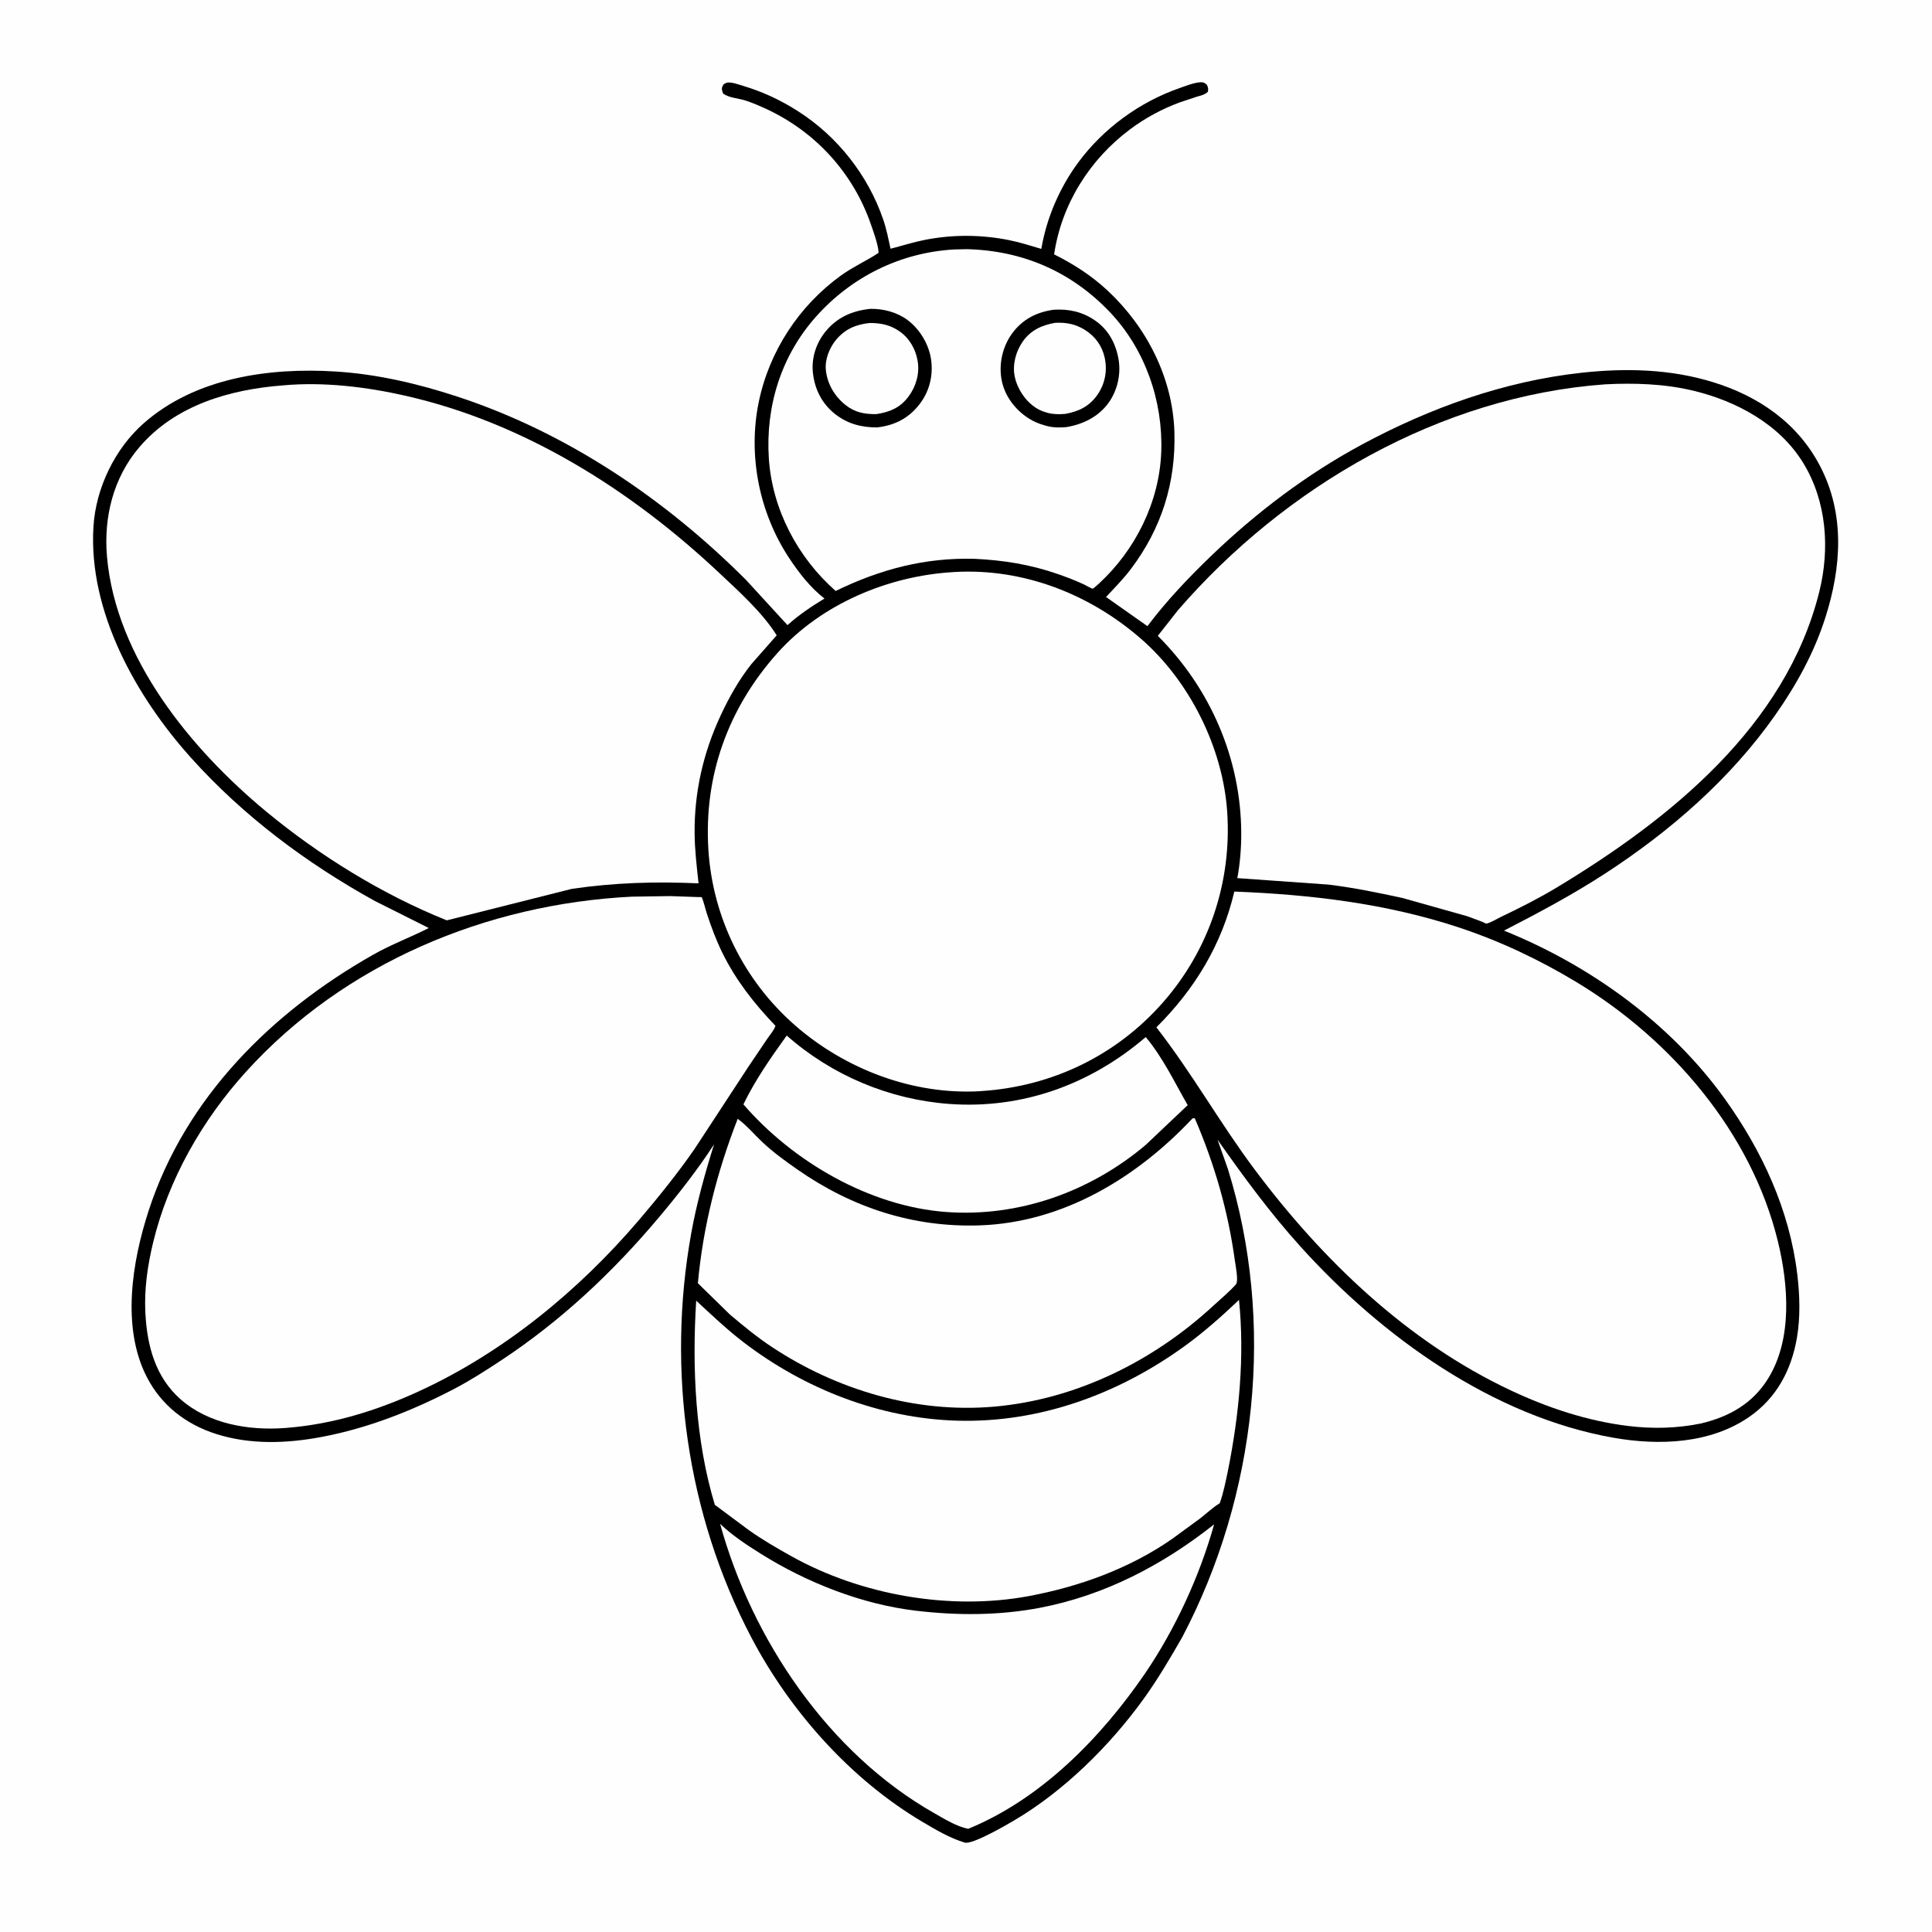 <svg version="1.1" xmlns="http://www.w3.org/2000/svg" style="display: block;" viewBox="0 0 2048 2048" width="1024" height="1024">
<path transform="translate(0,0)" fill="rgb(254,254,254)" d="M -0 -0 L 2048 0 L 2048 2048 L -0 2048 L -0 -0 z"/>
<path transform="translate(0,0)" fill="rgb(0,0,0)" d="M 770.901 87.5 C 776.279 87.047 782.377 89.419 787.5 90.948 C 808.538 97.229 827.49 106.109 846 117.926 C 887.832 144.63 920.059 185.675 936.21 232.568 C 939.677 242.632 941.738 253.286 944.032 263.668 C 956.114 260.582 967.935 256.742 980.189 254.32 C 1009.68 248.493 1039.62 248.629 1069.11 254.431 C 1080.84 256.739 1092.38 260.444 1103.84 263.84 C 1109.41 230.93 1123.3 198.787 1143.18 171.937 C 1169.71 136.11 1208.05 108.145 1250.05 93.5 C 1256.93 91.101 1265.66 87.508 1273 87.167 C 1275.8 87.037 1277.19 88.06 1279.26 89.76 C 1280.78 93.096 1280.96 93.495 1280.41 97.328 C 1277.22 100.5 1272.83 101.222 1268.64 102.524 L 1250.28 108.65 C 1231.6 115.577 1213.97 125.115 1198 137.029 C 1155.13 169.002 1125.19 216.545 1117.42 269.659 C 1138.11 279.988 1157.04 292.131 1174.01 307.944 C 1215.44 346.537 1243.16 400.537 1244.91 457.784 C 1246.55 511.579 1231.35 560.032 1198.81 603.13 C 1190.85 613.676 1181.45 623.202 1172.43 632.843 L 1216.33 663.737 C 1236.52 636.922 1260.25 611.94 1284.42 588.747 C 1332.08 543.009 1385.54 502.531 1443.81 471.176 C 1516.2 432.216 1594.59 404.079 1676.6 395.124 C 1723.21 390.033 1770.38 391.143 1815.5 404.987 C 1864.15 419.914 1905.59 448.289 1929.45 494.249 C 1955.87 545.126 1951.99 601.186 1935.01 654.5 C 1923.05 692.03 1904.37 725.861 1881.82 758 C 1834.51 825.448 1770.7 880.962 1701.86 925.761 C 1667.1 948.383 1631.1 967.524 1594.28 986.49 C 1685.27 1023.14 1770.82 1084.61 1828.38 1164.86 C 1868.01 1220.12 1896.95 1282.6 1905.18 1350.69 C 1907.84 1372.72 1908.58 1396.29 1904.79 1418.24 C 1898.93 1452.18 1883.44 1481.59 1854.7 1501.66 C 1813.31 1530.56 1758.59 1532.58 1710.34 1524.07 C 1581.98 1501.41 1464.53 1416.61 1378.69 1321.55 C 1346.37 1285.76 1318.28 1247.5 1290.61 1208.07 L 1301.58 1239.03 C 1352.13 1401.83 1332.37 1585.07 1253.21 1735.48 C 1240.29 1758.06 1227.22 1780.24 1211.96 1801.36 C 1176.27 1850.75 1127.63 1898.8 1074.91 1929.8 C 1066.31 1934.86 1030.71 1955.59 1022.67 1953.22 C 1007.15 1948.64 991.748 1939.49 977.893 1931.29 C 901.569 1886.09 837.31 1813.74 796.279 1735.45 C 727.896 1604.98 706.679 1452.39 732.671 1307.64 C 738.401 1275.72 747.23 1244.03 756.912 1213.08 C 739.571 1239.85 719.285 1265.7 698.777 1290.12 C 649.635 1348.62 594.594 1400.28 530.732 1442.39 C 514.448 1453.13 498.033 1463.66 480.709 1472.67 C 436.611 1495.6 389.946 1513.97 341 1523.21 C 303.964 1530.2 265.283 1531.62 229 1520.04 C 197.125 1509.86 170.985 1489.71 155.564 1459.61 C 128.476 1406.73 140.134 1336.87 157.666 1283.06 C 196.699 1163.24 288.497 1072.56 396.022 1011.77 C 415.023 1001.02 435.212 993.577 454.52 983.75 L 397.196 955.002 C 324.846 914.997 257.839 864.924 202.494 803.306 C 144.077 738.268 93.425 647.934 99.079 558.007 C 101.633 517.38 121.743 475.684 152.219 448.795 C 207.077 400.393 285.2 389.419 355.846 393.819 C 399.877 396.562 443.431 406.794 485.24 420.552 C 601.122 458.684 704.785 528.743 790.714 614.635 L 834.772 662.676 C 846.69 651.841 860.278 642.81 874.009 634.459 C 859.188 623.203 846.661 606.911 836.471 591.481 C 804.662 543.315 792.623 482.482 804.372 425.868 C 815.529 372.106 847.18 323.92 891.719 291.863 C 904.384 282.747 918.287 276.634 931.194 268.121 C 931.271 267.272 931.343 266.878 931.218 265.945 C 929.979 256.738 926.234 246.653 923.208 237.887 C 904.42 183.456 864.636 139.828 812.414 115.547 C 805.233 112.208 797.916 109.087 790.392 106.6 C 783.107 104.192 772.524 103.815 766.5 99.116 C 765.569 96.528 764.64 94.238 765.82 91.5 C 767.024 88.71 768.264 88.581 770.901 87.5 z"/>
<path transform="translate(0,0)" fill="rgb(254,254,254)" d="M 833.975 1097.72 C 881.669 1139.88 942.685 1165.55 1006.2 1170.21 C 1083.7 1175.9 1155.97 1149.57 1214.52 1099.33 C 1232.75 1121.1 1244.96 1147.07 1259 1171.51 L 1214.3 1213.82 C 1155.45 1263.47 1079.65 1290.48 1002.63 1284.73 C 921.892 1278.7 840.563 1231.5 788.05 1170.66 C 800.554 1144.78 817.231 1121 833.975 1097.72 z"/>
<path transform="translate(0,0)" fill="rgb(254,254,254)" d="M 763.339 1615.35 C 776.608 1627.89 791.159 1637.46 806.556 1647.1 C 855.472 1677.72 913.649 1700.67 971.113 1707.45 C 1014.82 1712.61 1059.13 1712.59 1102.48 1704.31 C 1171 1691.21 1232.71 1658.9 1287.01 1615.87 C 1271.7 1670.72 1245.83 1726.83 1213.82 1773.89 C 1167.18 1841.96 1103.93 1906.8 1026.35 1938.63 C 1013.91 1936.18 1001.02 1928.09 990.064 1921.87 C 878.211 1858.33 797.093 1737.88 763.339 1615.35 z"/>
<path transform="translate(0,0)" fill="rgb(254,254,254)" d="M 1264.15 1185.5 C 1264.94 1185.37 1265.74 1185.41 1266.54 1185.42 C 1287.61 1234.52 1301.86 1283.76 1309.08 1336.73 C 1309.74 1341.53 1313.13 1358.09 1310.1 1361.51 C 1303.02 1369.5 1294.07 1376.83 1286.2 1384.1 C 1222.39 1443.07 1140.31 1483.7 1053.27 1491.15 C 970.459 1498.25 887.153 1473.46 818.128 1427.8 C 802.391 1417.39 788.036 1405.54 773.655 1393.38 L 739.778 1360.26 C 745.256 1300.26 760.104 1242.06 781.995 1185.99 C 791.478 1192.86 799.673 1202.72 808.251 1210.79 C 819.645 1221.51 832.505 1230.81 845.327 1239.75 C 903.239 1280.12 968.007 1301.35 1038.65 1298.94 C 1126.94 1295.94 1205.13 1248.37 1264.15 1185.5 z"/>
<path transform="translate(0,0)" fill="rgb(254,254,254)" d="M 738.002 1378.77 C 754.562 1394.11 770.331 1409.16 788.328 1422.94 C 853.067 1472.51 933.161 1503.74 1014.97 1505.98 C 1102.34 1508.37 1185.84 1477.66 1256.09 1426.69 C 1276.45 1411.91 1295.17 1395.25 1313.38 1377.94 C 1319.51 1437.82 1313.51 1499.96 1301.71 1558.77 C 1299.25 1570.39 1296.99 1582.32 1292.97 1593.51 C 1285.53 1597.98 1279.15 1604.18 1272.31 1609.5 L 1242.19 1631.54 C 1197.22 1662.72 1144.26 1681.89 1090.77 1691.89 C 1007.3 1707.49 913.012 1690.97 839.07 1649.76 C 823.615 1641.15 807.907 1632.04 793.5 1621.78 L 757.75 1595.18 C 737.025 1526.77 733.506 1449.82 738.002 1378.77 z"/>
<path transform="translate(0,0)" fill="rgb(254,254,254)" d="M 1011.73 264.425 L 1024.66 264.133 C 1083.88 265.493 1135.56 287.841 1176.5 330.845 C 1213.87 370.102 1232.94 425.144 1230.97 479 C 1229.04 531.913 1203.72 582.884 1165.03 618.5 C 1164.09 619.365 1159.2 623.925 1158.28 624.016 C 1157.4 624.102 1150.11 620.05 1148.8 619.437 C 1139.84 615.242 1130.67 611.768 1121.33 608.508 C 1092.41 598.415 1063.73 593.828 1033.25 592.378 C 980.621 590.877 932.955 603.482 885.838 626.452 C 845.548 591.051 818.547 539.761 815.009 485.969 C 811.397 431.032 827.879 377.465 864.747 335.951 C 902.632 293.292 954.725 267.596 1011.73 264.425 z"/>
<path transform="translate(0,0)" fill="rgb(0,0,0)" d="M 1116.8 328.35 C 1132.86 327.247 1147.56 330.512 1160.97 339.829 C 1175.03 349.603 1182.76 364.062 1185.67 380.667 C 1188.47 396.639 1184.5 414.261 1174.84 427.403 C 1164.14 441.956 1147.84 449.832 1130.45 452.749 C 1123.72 453.377 1116.44 453.36 1109.89 451.602 L 1108 451.082 C 1101.52 449.358 1095.77 446.948 1090.13 443.312 C 1075.88 434.129 1064.81 419.431 1061.71 402.559 C 1058.63 385.779 1062.71 367.487 1072.73 353.682 C 1083.73 338.543 1098.61 330.94 1116.8 328.35 z"/>
<path transform="translate(0,0)" fill="rgb(254,254,254)" d="M 1118.44 342.201 C 1130.11 341.622 1140.02 343.44 1150.02 349.691 C 1160.94 356.523 1168.32 366.636 1171.05 379.321 C 1173.97 392.877 1171.42 406.727 1163.5 418.214 C 1154.97 430.588 1143.8 436.126 1129.25 438.737 C 1123.2 439.248 1116.53 439.313 1110.66 437.669 L 1109 437.169 C 1105 435.998 1101.57 434.573 1098.06 432.303 C 1086.79 425.001 1078.4 412.25 1075.65 399.103 C 1073.06 386.682 1076.78 372.763 1083.88 362.452 C 1092.36 350.118 1104.12 344.746 1118.44 342.201 z"/>
<path transform="translate(0,0)" fill="rgb(0,0,0)" d="M 922.717 327.375 C 936.682 327.231 951.003 330.961 962.292 339.437 C 975.335 349.231 985.06 365.718 987.111 381.972 C 989.242 398.865 985.048 415.279 974.542 428.746 C 963.013 443.526 948.323 450.894 929.899 453.075 C 913.393 453.181 898.442 449.304 885.317 438.971 C 871.4 428.015 863.796 413.059 861.756 395.596 C 859.92 379.88 864.985 363.969 874.872 351.726 C 887.302 336.336 903.387 329.381 922.717 327.375 z"/>
<path transform="translate(0,0)" fill="rgb(254,254,254)" d="M 921.87 342.384 C 933.707 342.393 943.495 344.321 953.366 351.131 C 964.057 358.507 970.7 370.129 972.785 382.875 C 974.964 396.2 970.954 409.835 962.921 420.551 C 954.077 432.35 942.922 436.898 928.795 439.005 C 916.319 439.061 906.246 437.251 896.191 429.235 C 884.665 420.046 876.907 406.891 875.427 392.109 C 874.317 381.012 879.245 368.663 886.267 360.222 C 895.749 348.826 907.32 343.909 921.87 342.384 z"/>
<path transform="translate(0,0)" fill="rgb(254,254,254)" d="M 1308.44 945.099 C 1388.9 948.214 1469.17 957.644 1546 982.994 C 1589.76 997.434 1631.54 1017.2 1670.96 1040.98 C 1771.4 1101.57 1856.35 1200.14 1884.59 1315.72 C 1895.83 1361.71 1900.25 1419.14 1874.4 1461.11 C 1857.97 1487.78 1833.32 1501.61 1803.5 1508.86 C 1777.79 1514.19 1751.46 1514.77 1725.43 1511.53 C 1682.19 1506.14 1640.97 1492.42 1601.64 1473.96 C 1491.99 1422.51 1401.42 1335.37 1329.54 1239.12 C 1293.06 1190.29 1263.34 1137.15 1225.81 1089.02 C 1266.55 1048.54 1295.26 1001.21 1308.44 945.099 z"/>
<path transform="translate(0,0)" fill="rgb(254,254,254)" d="M 669.774 950.5 L 710.456 949.898 L 739.633 950.911 C 740.288 950.935 743.486 950.845 743.767 951.066 C 744.8 951.876 748.276 965.317 748.985 967.5 C 753.722 982.078 759.064 996.501 765.85 1010.26 C 780.28 1039.53 799.591 1063.9 822 1087.4 C 820.711 1091.84 816.101 1097.03 813.49 1100.92 L 793.117 1131.11 L 736.433 1217.69 C 718.285 1243.89 698.112 1268.9 677.45 1293.15 C 613.4 1368.3 533.177 1434.12 443.059 1475.28 C 398.799 1495.49 352.898 1509.66 304.245 1513.57 L 301.342 1513.8 C 263.209 1516.52 221.049 1509.32 191.558 1483.43 C 164.616 1459.78 155.927 1426.49 154.111 1391.96 C 152.78 1366.65 156.409 1341.51 162.352 1316.95 C 178.552 1250.01 214.521 1187.2 260.598 1136.31 C 364.955 1021.05 515.619 958.222 669.774 950.5 z"/>
<path transform="translate(0,0)" fill="rgb(254,254,254)" d="M 1010.83 606.427 L 1012.19 606.323 C 1085.16 602.271 1155.33 629.823 1209.83 677.413 C 1261.19 722.261 1296.43 792.967 1300.91 861.023 C 1305.77 934.916 1281.77 1006.76 1232.88 1062.5 C 1183.36 1118.94 1115.08 1151.77 1040.35 1156.57 L 1038.97 1156.71 C 967.829 1160.82 895.918 1133.44 842.671 1086.83 C 788.555 1039.45 755.386 972.395 750.907 900.562 C 746.026 822.295 771.787 750.867 823.919 692.44 C 870.563 640.164 941.731 610.39 1010.83 606.427 z"/>
<path transform="translate(0,0)" fill="rgb(254,254,254)" d="M 1701.49 407.41 C 1732.33 405.788 1764.4 406.85 1794.53 414.046 C 1840.63 425.055 1886.56 449.678 1911.76 491.185 C 1936.39 531.759 1939.85 581.731 1928.53 627.258 C 1893.16 769.588 1770.42 868.279 1650.62 940.549 C 1631.17 952.282 1611.03 962.445 1590.53 972.209 C 1586.52 974.122 1579.76 978.378 1575.64 979.046 C 1575.16 979.124 1571.82 977.381 1571.14 977.1 L 1555.5 971.29 L 1486.71 951.924 C 1460.6 946.207 1434.48 940.894 1407.93 937.679 L 1311.61 930.84 C 1314.51 915.301 1315.84 898.795 1315.77 883 C 1315.44 804.225 1282.97 729.496 1227.33 674.021 L 1248.69 646.84 C 1362.16 515.692 1526.7 420.059 1701.49 407.41 z"/>
<path transform="translate(0,0)" fill="rgb(254,254,254)" d="M 300.203 408.5 C 343.109 404.598 388.568 410.112 430.396 419.647 C 556.258 448.339 669.107 519.636 762.297 607.228 C 783.39 627.054 807.928 649.002 823.341 673.483 L 796.624 703.807 C 783.452 720.289 772.775 739.404 763.883 758.498 C 745.454 798.072 735.944 839.626 736.312 883.348 C 736.462 901.161 738.586 918.712 740.509 936.396 C 694.995 934.356 651.063 935.582 605.904 942.286 L 473.625 975.615 C 405.467 948.277 339.071 907.277 282.525 860.552 C 202.447 794.383 122.819 697.42 113.424 590.15 C 109.761 548.324 120.043 506.449 147.645 474.11 C 185.816 429.387 243.664 412.805 300.203 408.5 z"/>
</svg>